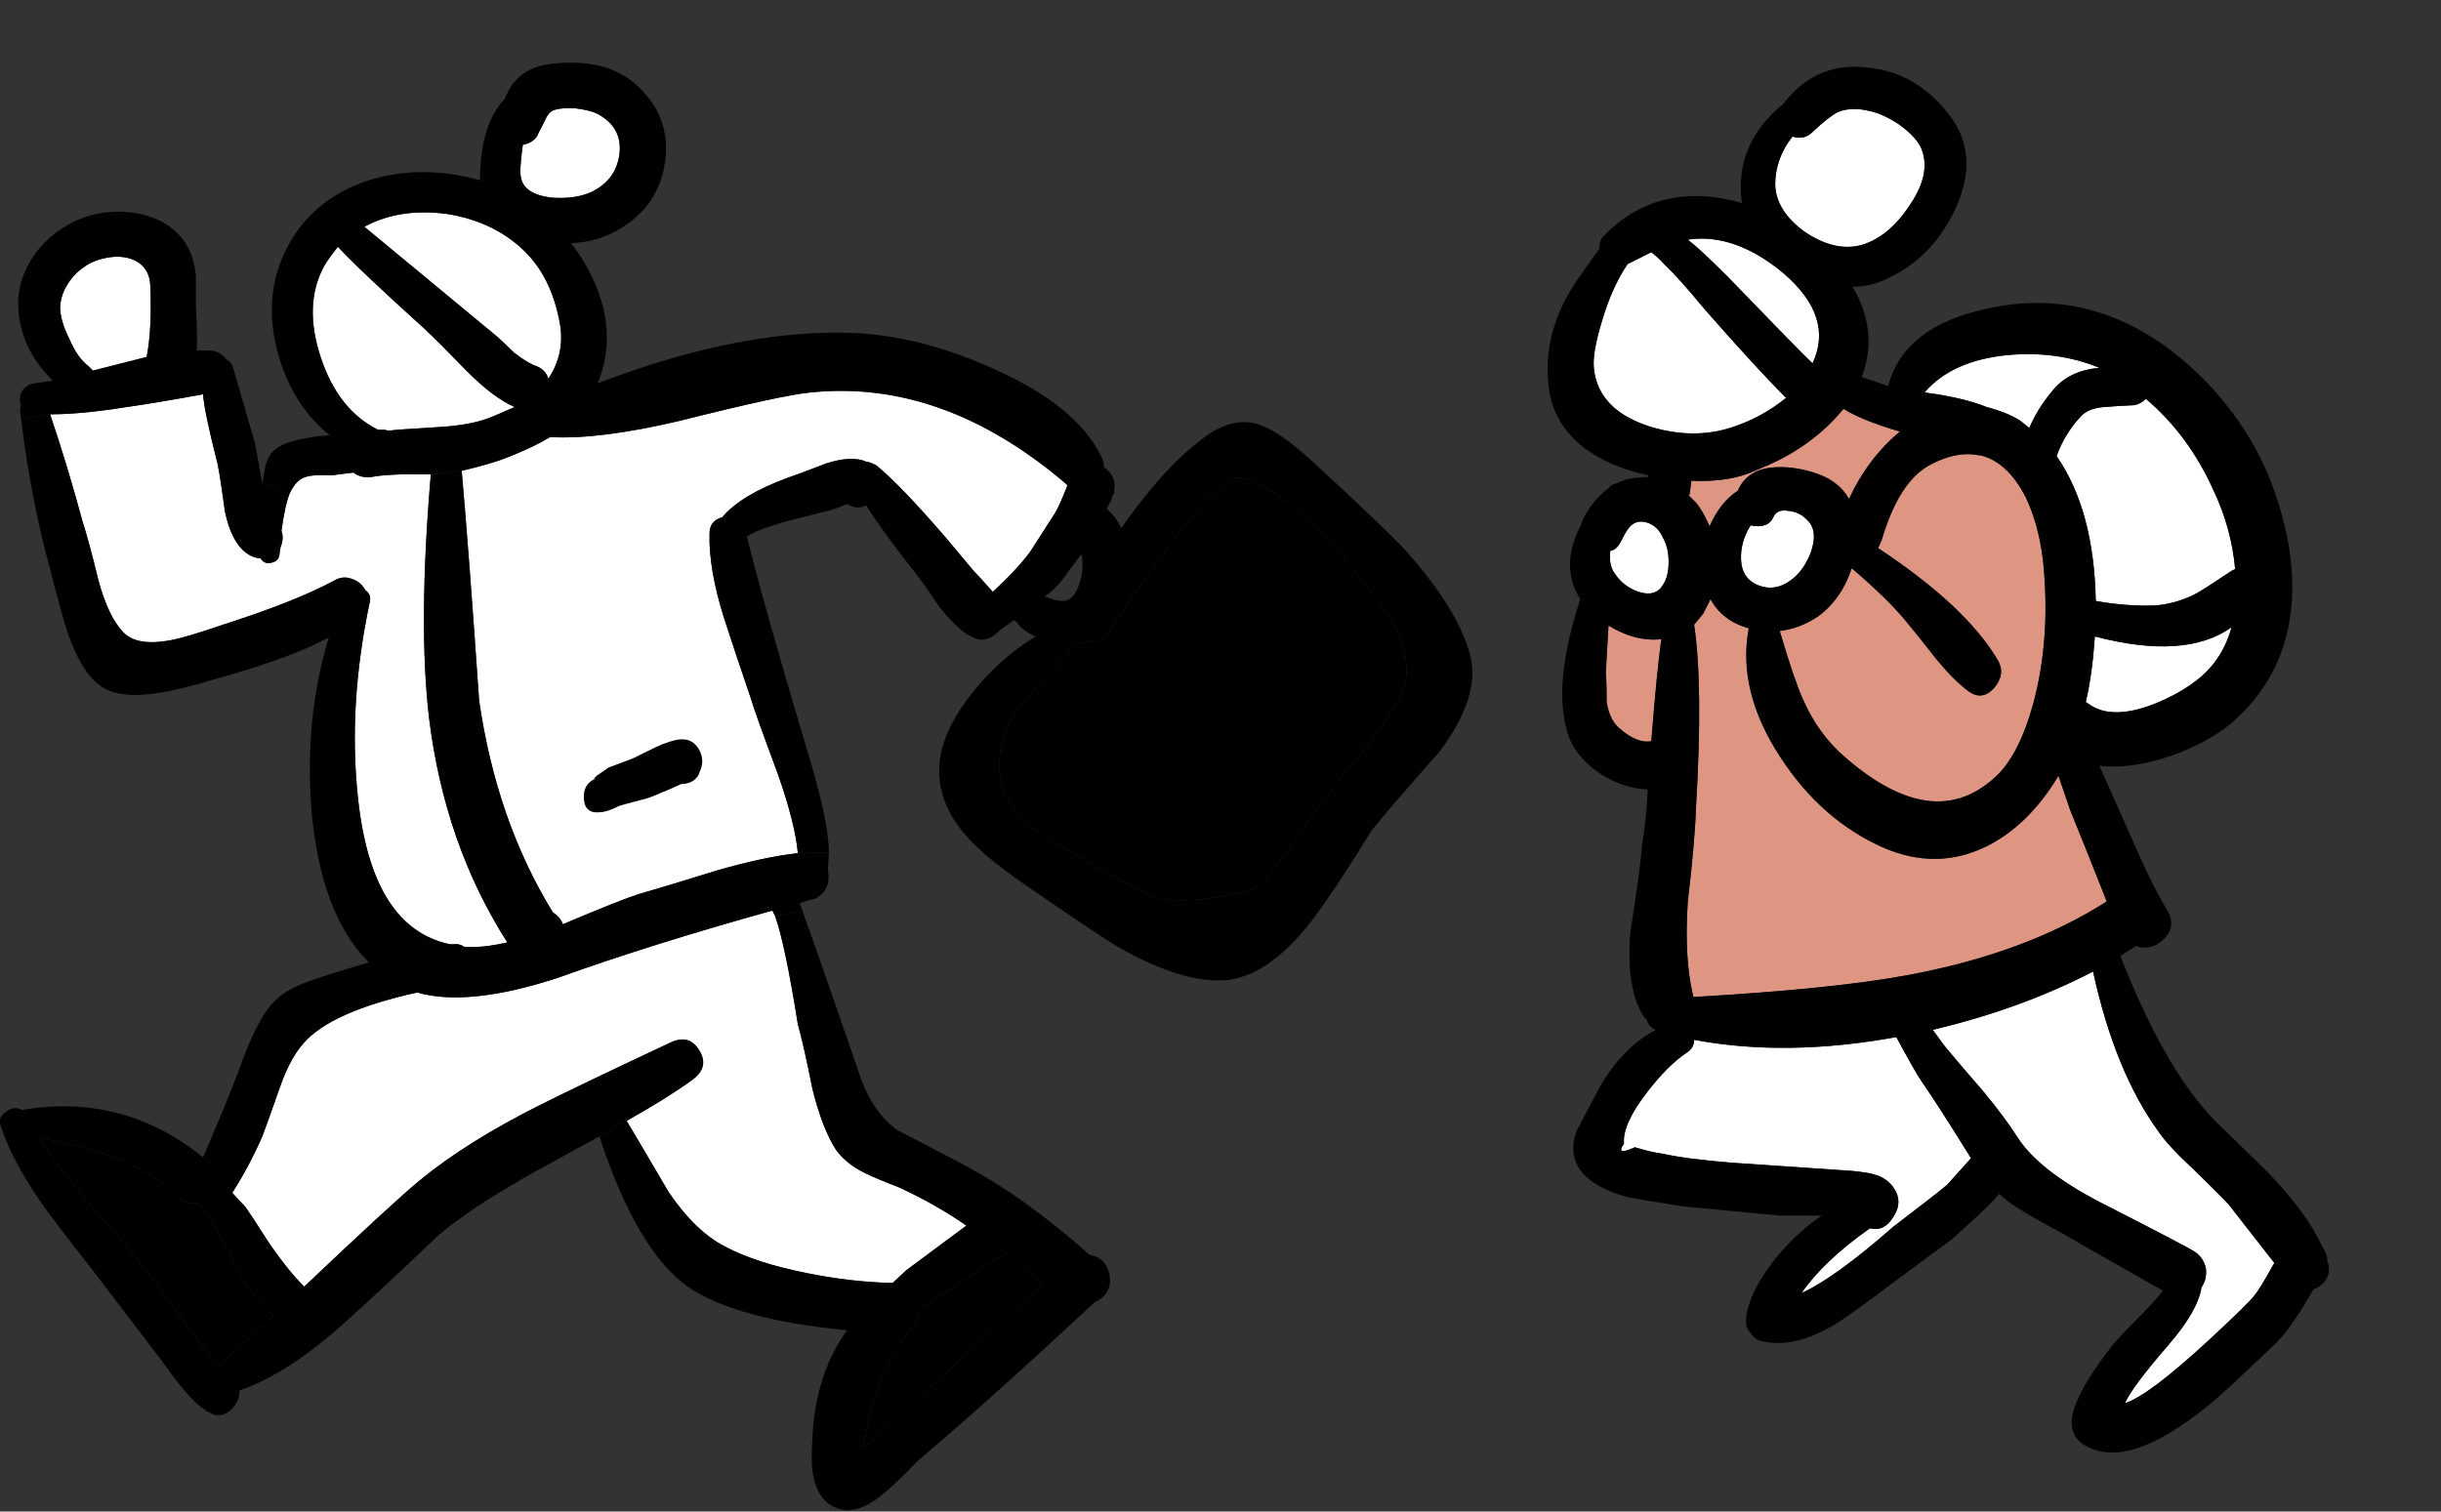 <svg xmlns="http://www.w3.org/2000/svg" xmlns:xlink="http://www.w3.org/1999/xlink" preserveAspectRatio="none" width="134" height="83"><rect width="100%" height="100%" fill="#333333" stroke="none"/><defs><path fill="#FFF" d="M824.75 365.8q-2.3-.95-5.05-.7-3.05.3-4.55 2.05 2.2.3 3.4.8 1.15.3 1.85.75l.5.4q.45-1.05 1.2-1.95.9-1.2 2.65-1.35z" id="p"/><path fill="#FFF" d="M752.05 395.9l-.15-.3q-6.65 1.85-11.8 3.7-4.9 1.6-7.7.8-4.75 1.05-6.25 2.8-.75.85-1.3 2.45-.9 2.55-.95 2.65-.75 1.7-1.65 3.1l.7.75q.2.25 1.35 2.05 1 1.45 1.85 2.3l.05.05q4.85-4.6 6.3-5.8 2.6-2.15 6.7-4.2 2.3-1.15 7.1-3.4 1.05-.5 1.6.45.55.9-.4 1.6-1.3.95-3.6 2.25.75 1.25 2.3 3.9 1.45 2.15 3.1 3 1.7.9 4.45 1.45 2.45.5 4.75.55l.75-.7 3.3-2.45q-1.65-1.15-3.7-2.1-1.3-.5-1.9-.8-1-.5-1.55-1.25-.75-1.15-1.3-3.35-.5-2.5-.8-3.55-.7-4.4-1.25-5.95z" id="a"/><path fill="#FFF" d="M740.25 363.45q-.45-2.65-2.05-4.15-1.65-1.55-4.15-1.95-2.6-.35-4.55.7l7.25 6q.3.25.95.9.65.5 1.1.7.65.2.8.75.9-1.35.65-2.95z" id="c"/><path fill="#FFF" d="M728.05 359.15q-.55.7-.75 1.05-1.15 2.1-.2 5t3.15 4h.35l.25.05q.2-.05 2.75-.2 1.7-.1 2.75-.5.15-.05 1.4-.6-1.15-.5-2.6-1.95-1.6-1.65-2.35-2.35-3.6-3.25-4.75-4.5z" id="d"/><path fill="#FFF" d="M716.9 359.9q-.75-.35-1.75-.1-.9.2-1.6.95-.7.8-.75 1.7 0 .75.5 1.75.45 1.05 1.05 1.5l.25.25q2.55-.65 2.95-.75.3-1.5.2-3.95-.05-.95-.85-1.35z" id="e"/><path fill="#FFF" d="M721.45 371.1q-.75-2.95-.8-3.85-2.75.5-4.2.7-2.45.4-4.2.4.95 2.8 1.8 5.95.3.9.85 3.15.55 2.05 1.4 2.9.75.75 2.6.4.8-.15 2.85-.85 4.05-1.3 6.15-2.45.45-.25.95-.05.45.15.7.6.35.25.25.65-1.2 5.65-.65 10.75.75 7.15 5.05 8.05h.2q.3-.05.6.15h.5q.75 0 1.85-.25-3.45-5.4-4.3-12.35-.6-5.15.1-13.35-2.3-.05-3.3.15-.55.05-.95-.25l-1.2.15q-1.05-.05-1.45.1-.5.15-.85.9-.25.6-.45 2.05.15.4-.05.9l-.05.3q0 .45-.45.55-.4.1-.6-.25-.4 0-.8-.3-.8-.6-1.15-2.25-.25-1.85-.4-2.6z" id="f"/><path fill="#FFF" d="M757.05 370.95q.15 0 .55.2 1.3 1.05 3.8 3.95l1.55 1.85q.3.3 1.05 1.15 1.35-1.25 2.05-2.2l1.35-2.1q.25-.4.7-1.55l-.1-.1q-6.75-5.75-14-5-1.6.15-7.15 1.55-4.45 1.05-7.15.9-.9.55-2.3 1.1-.85.35-2.55.75v.05q.4 4.55.95 12.55.95 6.6 4.05 11.65.4.25.55.65 3.2-1.35 4.15-1.65 1.4-.4 4.3-1.3 2.6-.75 4.45-.95-.15-1.65-1.1-4.35-1.3-3.5-1.45-4.05-1-2.95-1.5-4.5-.85-2.7-.8-4.65 0-.7.7-.9 1-1.2 3.55-2.15.6-.2 2.15-.8 1.4-.45 2.2-.1z" id="g"/><path d="M714.2 411.45q.95 1.1 2.65 3.05.6.7 2.3 3.05 1.4 2.05 2.4 3l2.95-2.65q-1-1.05-1.3-1.5-.55-.8-1.35-2.5-.85-1.35-1.25-2l-.25-.25q-.55.1-1-.3-2.45-2.4-7.65-3.25.85 1.45 2.5 3.35z" id="h"/><path d="M764.7 414.4l-4.7 3.1q0 .45-.35.9-2.05 2.5-2.65 6.1l-.15.65q.9-.65 2.5-2.3.85-.7 7.4-6.75l-2.05-1.7z" id="i"/><path d="M769.3 380.8l-.9.25-.2.35q-2.55 2.75-2.6 2.85-1.3 1.7-1.25 3.5.05 2.05 2.3 3.65.3.25 4.2 2.45 1.6.9 2.45 1.1 1 .2 2.8-.05 1.95-.3 2.55-.7.3-.25 1.5-1.85 2.05-2.95 3.6-4.8 2.4-2.9 2.8-4.1.65-2.1-1.25-4.65-2.9-3.9-5.25-5.7-2-1.55-3-1.2-.5.15-2.15 2.15-1.65 1.95-4.45 6.15-.45.7-1.15.6z" id="j"/><path d="M753.55 395.6l-1.5.3q.55 1.55 1.25 5.95.3 1.05.8 3.55.55 2.2 1.3 3.35.55.75 1.55 1.25.6.3 1.9.8 2.05.95 3.7 2.1l-3.3 2.45-.75.7q-2.3-.05-4.75-.55-2.75-.55-4.45-1.45-1.65-.85-3.1-3-1.55-2.65-2.3-3.9l-1.5.85q2.05 6.25 4.85 8.25 2.6 1.8 8.75 2.4-1.55 2.15-1.85 5.15-.15 1.8-.05 2.6.25 1.6 1.3 2 1.1.45 2.5-.7.75-.6 2-1.9 3.85-3.25 9.7-8.7 1-.45.8-1.55l-.05-.15q-.2-.75-1.05-.9-1.6-1.45-3.6-2.9l-.15-.1q-1.55-1.1-3.35-2.05-3.35-1.75-3.45-1.8-1.45-1.05-2.15-3.3-2.55-7.4-2.9-8.3l-.15-.45m11.15 18.8l2.05 1.7q-6.55 6.05-7.4 6.75-1.6 1.65-2.5 2.3l.15-.65q.6-3.6 2.65-6.1.35-.45.35-.9l4.7-3.1z" id="k"/><path d="M724.9 360q-.9 2.35-.1 5.15.8 2.75 2.8 4.35l-.6.05q-1.85.25-2.35.7-.4.3-.55.85-.1.35-.2 1.05l1.5.55q.35-.75.85-.9.4-.15 1.45-.1l1.2-.15q.4.3.95.25 1-.2 3.3-.15l1.7-.2q1.7-.4 2.55-.75 1.4-.55 2.3-1.1 2.7.15 7.15-.9 5.55-1.4 7.15-1.55 7.25-.75 14 5l.1.1q-.45 1.15-.7 1.55l-1.35 2.1q-.7.95-2.05 2.2-.75-.85-1.05-1.15l-1.55-1.85q-2.5-2.9-3.8-3.95-.4-.2-.55-.2-.8-.35-2.2.1-1.55.6-2.15.8-2.55.95-3.55 2.15-.7.2-.7.9-.05 1.95.8 4.65.5 1.55 1.5 4.5.15.55 1.45 4.05.95 2.7 1.1 4.35l1.7-.05q0-1.75-1.25-5.8-2.3-7.7-3.25-11.55.85-.5 2.85-1l1.8-.45.55-.2q.3-.15.35-.1.5.3 1 .05.8 1.3 2.65 3.65.45.55 1.35 1.9.9 1.15 1.65 1.6l.35.15q.3.15.7 0 .25-.05.65-.45l.75-.55.15.1q.35.5 1.05.8-1.75 1.05-3.15 2.7-1.55 1.8-2 3.5-.55 2.35 1.05 4.4 1.05 1.35 3.55 3.05 4.2 2.9 5.25 3.5 3.6 2 5.95 1.7 2.3-.35 4.55-3.3 1.25-1.65 3.25-4.9.95-1.2 3.75-4.35 2.25-3.05 1.65-5.3-.7-2.6-3.7-5.9-1.25-1.3-5.1-4.85-1.9-1.7-3-1.95-1.5-.35-3.15 1.05-1.95 1.5-4.2 4.7-.3-.65-.8-1.05l.3-.6v-.1l.15-.25h-.05q.2-.8-.55-1.35 0-.3-.15-.6-1.35-2.75-5.8-4.75-3.8-1.75-7.45-2-6.3-.35-14.4 2.75.8-1.85.35-4-.45-1.95-1.8-3.7 1.25-.05 2.25-.55 2.5-1.25 2.9-3.85.4-2.65-1.75-4.45-1.75-1.4-4.8-.95-1.65.3-2.25 1.9l-.15.15q-1.2 1.45-1.2 4.3-3.4-.95-6.4.1-3.3 1.2-4.55 4.4m2.2 5.2q-.95-2.9.2-5 .2-.35.75-1.05 1.15 1.25 4.75 4.5.75.7 2.35 2.35 1.45 1.45 2.6 1.95-1.25.55-1.4.6-1.05.4-2.75.5-2.55.15-2.75.2l-.25-.05h-.35q-2.2-1.1-3.15-4m12.3-12.95q.2-.5.5-.6.4-.15 1.2-.1.8.1 1.2.3 1.4.75 1.2 2.25-.2 1.4-1.55 2.05-.9.4-2.2.3-1.5-.2-1.65-1.1-.1-.35.1-1.8.55-.1.8-.5 0-.05.4-.8m-9.9 5.8q1.95-1.05 4.55-.7 2.5.4 4.15 1.95 1.6 1.5 2.05 4.15.25 1.6-.65 2.95-.15-.55-.8-.75-.45-.2-1.1-.7-.65-.65-.95-.9l-7.25-6m38.45 19.2l.9-1.2.05.1q.1.9-.2 1.65-.3.8-.85.8-.4 0-1-.25.65-.45 1.1-1.1m.25 4.15l.2-.35.9-.25q.7.1 1.15-.6 2.8-4.2 4.45-6.15 1.65-2 2.15-2.15 1-.35 3 1.2 2.35 1.8 5.25 5.7 1.9 2.55 1.25 4.65-.4 1.2-2.8 4.1-1.55 1.85-3.6 4.8-1.2 1.6-1.5 1.85-.6.4-2.55.7-1.8.25-2.8.05-.85-.2-2.45-1.1-3.9-2.2-4.2-2.45-2.25-1.6-2.3-3.65-.05-1.8 1.25-3.5.05-.1 2.6-2.85z" id="l"/><path d="M717.2 357.35q-1.7-.35-3.25.25-1.5.6-2.5 1.9-1 1.4-.95 2.95.1 2.3 1.9 4.05l-1 .15q-.45.05-.7.45-.2.4-.05.75l-.05.3.05.4 1.6-.2q1.75 0 4.2-.4 1.45-.2 4.2-.7.05.9.8 3.85.15.75.4 2.6.35 1.65 1.15 2.25.4.3.8.3.2.35.6.25.45-.1.45-.55l.05-.3q.2-.5.05-.9.2-1.45.45-2.05l-1.5-.55-.4-2.2q-.8-2.75-1.2-4.15-.05-.25-.35-.45-.35-.45-.85-.5h-.8q.05-.55-.05-2.5v-1.65q-.1-.9-.45-1.55-.8-1.4-2.6-1.8m-2.05 2.45q1-.25 1.75.1.8.4.85 1.35.1 2.45-.2 3.95-.4.1-2.95.75l-.25-.25q-.6-.45-1.05-1.5-.5-1-.5-1.75.05-.9.75-1.7.7-.75 1.6-.95z" id="m"/><path d="M712.25 368.35l-1.6.2q.55 4.5 1.6 8.3.65 2.55.95 3.45.75 2.2 1.8 2.95 1 .75 3.2.4 1.1-.15 3.25-.8 4.1-1.15 6.1-2.25-1.35 4.45-.95 9.5.5 5.7 3.15 8.35l-.35.1q-1.7.5-2.55.8-1.6.5-2.3 1.25-.95.95-1.95 3.8-.6 1.6-1.95 4.75-4.4-3.55-9.95-2.6-.45-.25-.85.1-.5.3-.3.8.55 1.75 2.15 4.1.65.95 2.85 3.75l3.85 5.05q1.45 2.05 2.25 2.6l.1.05.1.1.15.05.15.1q.55.2 1.05-.25.45-.45.45-1.05 2.65-.9 5.8-3.75 1.8-1.6 5.15-4.8 1.75-1.45 4.3-2.9.1-.1 4.5-2.5l1.5-.85q2.3-1.3 3.6-2.25.95-.7.4-1.6-.55-.95-1.6-.45-4.8 2.25-7.1 3.4-4.1 2.05-6.7 4.2-1.45 1.2-6.3 5.8l-.05-.05q-.85-.85-1.85-2.3-1.15-1.8-1.35-2.05l-.7-.75q.9-1.4 1.65-3.1.05-.1.95-2.65.55-1.6 1.3-2.45 1.5-1.75 6.25-2.8 2.8.8 7.7-.8 5.15-1.85 11.8-3.7l.15.3 1.5-.3-.15-.4.6-.2.25-.05q.9-.5.7-1.55l.05-1-1.7.05q-1.85.2-4.45.95-2.9.9-4.3 1.3-.95.3-4.15 1.65-.15-.4-.55-.65-3.1-5.05-4.05-11.65-.55-8-.95-12.55v-.05l-1.7.2q-.7 8.2-.1 13.35.85 6.95 4.3 12.35-1.1.25-1.85.25h-.5q-.3-.2-.6-.15h-.2q-4.3-.9-5.05-8.05-.55-5.1.65-10.75.1-.4-.25-.65-.25-.45-.7-.6-.5-.2-.95.05-2.1 1.15-6.15 2.45-2.05.7-2.85.85-1.85.35-2.6-.4-.85-.85-1.4-2.9-.55-2.25-.85-3.15-.85-3.15-1.8-5.95m4.6 46.15q-1.7-1.95-2.65-3.05-1.65-1.9-2.5-3.35 5.2.85 7.65 3.25.45.4 1 .3l.25.25q.4.65 1.25 2 .8 1.7 1.35 2.5.3.45 1.3 1.5l-2.95 2.65q-1-.95-2.4-3-1.7-2.35-2.3-3.05z" id="n"/><path d="M747.9 386.8q-.35-.65-1.05-.6-.55.05-1.4.45-1.3.65-1.35.65l-1.2.45-.5.35q-.1.05-.25.2-.1.1.05.05-.7.3-.65 1.1.05.85.9.75.35 0 1.05-.35.15-.05 1.1-.3.5-.1 1.15-.4.4-.15 1.15-.5.65 0 .95-.5l.05-.15q.3-.6 0-1.2z" id="o"/><path fill="#FFF" d="M742.3 351.85q-.4-.2-1.2-.3-.8-.05-1.2.1-.3.1-.5.6-.4.75-.4.8-.25.4-.8.5-.2 1.45-.1 1.8.15.9 1.65 1.1 1.3.1 2.2-.3 1.35-.65 1.55-2.05.2-1.5-1.2-2.25z" id="b"/><path fill="#FFF" d="M831.05 382q.65-.85.95-1.95-2.55 1.8-7.5.5-.15 2.15-.5 3.6l.15.1q1.3.95 3.75-.05 2.15-.9 3.15-2.2z" id="q"/><path fill="#FFF" d="M827.3 367.5q-.3.3-.65.35-1.05.05-1.6.1-.95.05-1.4.6-.85.95-1.25 2.1 2.05 2.95 2.15 7.95 1.65.3 3.25.25 1.2-.1 2.25-.65.3-.15 1.95-1.25l.2-.1q-.2-2.25-1.2-4.35-1.35-3-3.7-5z" id="r"/><path fill="#FFF" d="M830.8 419.15q2.1-1.95 2.45-2.4.3-.35 1.1-1.8l-2.5-3.2q-.4-.45-2-2-1.3-1.2-1.85-2-2.4-3.3-3.6-8.8-3.95 2.05-8.8 3.2.65.9.7.95.7.85 2.05 2.4 1.2 1.45 1.9 2.55 1.15 1.8 4.5 3.55 4.9 2.5 5.25 2.75.5.35.6.95.05.55-.25 1-.2 1.3-1.85 3.2-1.95 2.25-2.35 3.15 1.3-.4 4.65-3.5z" id="s"/><path fill="#FFF" d="M813.45 412.95q2.3-1.75 2.95-2.3l1.3-1.45q-1.8-2.9-2.7-4.2-.35-.5-1.4-2.45-6.05 1.1-11.1.15 0 .45-.4.7-1.05.7-2.2 2.2-1.35 1.75-1.25 2.8-.5.7.6.2 1 .3 1.5.35 1.35.3 3.85.5l6.6.45q.95.1 1.2.2.6.15 1 .65.6.8.05 1.65-.5.85-1.3.65-2.55 1.8-3.75 3.55 1.8-.8 5.05-3.65z" id="t"/><path fill="#FFF" d="M809 352.85q-.45.45-1.1.25-.95 1.2-.95 2.65.05 1.45 1.65 2.6 1.65 1.1 3.1.7 1.5-.45 2.65-2.2 1.25-1.85.55-3.25-.35-.6-1.2-1.2-.85-.55-1.55-.7-1-.25-1.75.05-.5.25-1.4 1.1z" id="u"/><path fill="#FFF" d="M807.4 360.6q-2.65-2.2-5.2-1.85v.05q.6.45 2.15 2 4.1 4.25 4.65 4.75 1.2-2.55-1.6-4.95z" id="v"/><path fill="#FFF" d="M798.85 360.1q-.85 1.25-1.4 3.1-.55 1.8-.45 2.65.25 2.3 3.15 3.2 2.55.75 4.75-.1 1.4-.5 2.65-1.5-1.7-1.7-4.5-4.9-1.4-1.7-2.2-2.45-.2-.25-.7-.65l-1.3.65z" id="w"/><path fill="#FFF" d="M800.8 377.7q.3-.45.3-1.25 0-.75-.3-1.3-.35-.8-1.1-.9-.45-.05-.75.3-.15.15-.45.75-.25.5-.6.55-.1.8.25 1.25.45.7 1.3 1 .95.3 1.35-.4z" id="x"/><path fill="#FFF" d="M808.65 374.1q-.4-.4-1-.45-.6-.1-.8.35-.3.65-1.25.45-.65 1.05-.5 2.15.15.85.95 1.15.8.3 1.55-.15.85-.5 1.3-1.65.45-1.25-.25-1.85z" id="y"/><path fill="#DE9581" d="M804.9 372.55q.3-.75 1.1-1.1l-.05-.05q-1.45.7-3.6.6l-.1.75-.05.05.4.4q.35.4.75 1.3.6-1.35 1.55-1.95z" id="z"/><path fill="#DE9581" d="M805.95 371.4l.05.05q.8-.3 1.95-.15 1.1.15 1.95.6.75.45 1.1 1.1 1.05-2.25 2.8-3.7-2.05-.6-3.1-1.25-1.8 2.2-4.75 3.35z" id="A"/><path fill="#DE9581" d="M798.35 385.55q1 .9 1.8.75.3-3.8.55-5.6-1.45.15-2.9-.75l-.15 2.6q.05.5.05 1.6.15.95.65 1.4z" id="B"/><path fill="#DE9581" d="M805.5 380.1q-1.45-.4-2.1-1.6l-.4.8-.5.6q.5 3.35.1 10.1-.05 1.7-.45 5.15-.2 3.1.3 5.15v.05q7.75-.45 11.75-1.2 6.5-1.2 10.95-4.05-1.3-3.3-2-5l-.65-1.9q-1.65 2.75-4 3.9-2.7 1.3-5.6.05-3.4-1.5-5.65-4.95-2.4-3.65-1.75-7.1z" id="C"/><path fill="#DE9581" d="M809.3 379.45q-.95.65-2.1.8.8 2.7 1.25 3.7.85 1.95 2.3 3.2 4.85 4.25 8.25 1.15 1.3-1.15 2.1-4 1-3.65.55-7.95-.25-2-.95-3.45-1-1.95-2.5-2.3h-.1q-1.15-.25-2.6.5-1.75.9-2.7 4.15l-.2.45q4.85 3.2 6.6 6.2.4.75-.25 1.5-.65.7-1.4.15-.8-.6-1.75-1.75-1.05-1.35-1.6-2-1-1.25-3.05-3-.55 1.7-1.85 2.65z" id="D"/><path d="M807.4 351.3q-2.65 2.15-2.3 5.3l.05.15q-4.6-1.3-7.6 1.8-.25.2-.25.7l-1.1 1.55q-2.15 3.05-1.65 6.3.3 1.8 1.85 3.05 1.45 1.1 3.6 1.55l-.05.1q-.95 0-1.5.25l-.5.2-.2.2q-.8.6-1.35 1.65l-.1.3q-1.2 2.3-.05 4.1-1.65 5.05-.55 7.75.5 1.1 1.75 1.9 1.2.75 2.5.8-.05 1.5-.3 3-.1 1.35-.65 4.85-.25 3.1.75 4.65l.15.15q.1.4.5.55-2 1.05-3.3 3.55-1 1.9-1.05 2-.45 1.2.2 2.15.75 1 2.65 1.5.5.1 3.05.5l5.25.5h2.3q-1.6 1.1-2.8 2.7-1.25 1.7-1.35 3-.05.4.25.75.25.4.65.45 1.7.4 3.85-.85.8-.45 3.3-2.35l3.25-2.4 1.05-.95q1.1-1 1.55-1.55.55.55 1.7 1.2.6.35 1.8 1 1.8 1.05 5.45 3.1h.05q-.4.55-1.45 1.6-1 1-1.4 1.5-1.9 2.45-2.15 3.85-.15 1 .6 1.5 2.35 1.55 6.85-2.1.8-.65 1.9-1.7l1.85-1.75q.85-.85 2.05-2.95.45-.15.7-.55.25-.45.1-.9l-.05-.05q.05-.4-.25-.8-.75-1.7-2.65-3.75-.25-.3-3.25-3.2-2.75-2.8-5.2-9.05l.85-.55q.85.3 1.55-.4.7-.7.15-1.6-.7-1.15-1.5-2.95l-2.2-4.95q1.75.2 3.95-.55 1.95-.7 3.25-1.75 2.85-2.45 3.3-6.1.4-3.25-1.05-7.1-1.2-3.15-3.75-5.75-2.7-2.7-5.75-3.65-3.2-1-6.75-.05-4 1.05-4.8 4.1l-1.45-.5q.95-2.5-.5-4.95 1 0 1.9-.45 2.5-1.15 3.75-3.85 1.35-2.95-.35-5.15-1.8-2.35-4.55-2.6-2.8-.3-4.55 2m-5.2 7.5v-.05q2.55-.35 5.2 1.85 2.8 2.4 1.6 4.95-.55-.5-4.65-4.75-1.55-1.55-2.15-2m6.4-.45q-1.6-1.15-1.65-2.6 0-1.45.95-2.65.65.2 1.1-.25.9-.85 1.4-1.1.75-.3 1.75-.05.7.15 1.55.7.85.6 1.2 1.2.7 1.4-.55 3.25-1.15 1.75-2.65 2.2-1.45.4-3.1-.7m-11.6 7.5q-.1-.85.45-2.65.55-1.85 1.4-3.1l1.3-.65q.5.4.7.65.8.75 2.2 2.45 2.8 3.2 4.5 4.9-1.25 1-2.65 1.5-2.2.85-4.75.1-2.9-.9-3.15-3.2m12.9 6.05q-.85-.45-1.95-.6-1.15-.15-1.95.15-.8.35-1.1 1.1-.95.6-1.55 1.95-.4-.9-.75-1.3l-.4-.4.05-.05.1-.75q2.15.1 3.6-.6 2.95-1.15 4.75-3.35 1.05.65 3.1 1.25-1.75 1.45-2.8 3.7-.35-.65-1.1-1.1m-4.8 4.7q-.15-1.1.5-2.15.95.2 1.25-.45.2-.45.8-.35.6.05 1 .45.7.6.25 1.85-.45 1.15-1.3 1.65-.75.45-1.55.15-.8-.3-.95-1.15m-4.3-1.45q.3.55.3 1.3 0 .8-.3 1.25-.4.7-1.35.4-.85-.3-1.3-1-.35-.45-.25-1.25.35-.05.6-.55.3-.6.45-.75.3-.35.75-.3.75.1 1.1.9m1.7 4.75l.5-.6.4-.8q.65 1.2 2.1 1.6-.65 3.45 1.75 7.1 2.25 3.45 5.65 4.95 2.9 1.25 5.6-.05 2.35-1.15 4-3.9l.65 1.9q.7 1.7 2 5-4.45 2.85-10.95 4.05-4 .75-11.75 1.2v-.05q-.5-2.05-.3-5.15.4-3.45.45-5.15.4-6.75-.1-10.1m4.7.35q1.15-.15 2.1-.8 1.3-.95 1.85-2.65 2.05 1.75 3.05 3 .55.65 1.6 2 .95 1.15 1.75 1.75.75.55 1.4-.15.65-.75.25-1.5-1.75-3-6.6-6.2l.2-.45q.95-3.25 2.7-4.15 1.45-.75 2.6-.5h.1q1.5.35 2.5 2.3.7 1.45.95 3.45.45 4.3-.55 7.95-.8 2.85-2.1 4-3.4 3.1-8.25-1.15-1.45-1.25-2.3-3.2-.45-1-1.25-3.7m-9.55 2.3l.15-2.6q1.45.9 2.9.75-.25 1.8-.55 5.6-.8.15-1.8-.75-.5-.45-.65-1.4 0-1.1-.05-1.6m17.5-15.4q1.5-1.75 4.55-2.05 2.75-.25 5.05.7-1.75.15-2.65 1.35-.75.9-1.2 1.95l-.5-.4q-.7-.45-1.85-.75-1.2-.5-3.4-.8m7.25 3.5q.4-1.15 1.25-2.1.45-.55 1.4-.6.55-.05 1.6-.1.35-.05.65-.35 2.35 2 3.7 5 1 2.1 1.2 4.35l-.2.1q-1.65 1.1-1.95 1.25-1.05.55-2.25.65-1.6.05-3.25-.25-.1-5-2.15-7.95m5.5 13.55q-2.45 1-3.75.05l-.15-.1q.35-1.45.5-3.6 4.95 1.3 7.5-.5-.3 1.1-.95 1.95-1 1.3-3.15 2.2m5.35 32.55q-.35.45-2.45 2.4-3.35 3.1-4.65 3.5.4-.9 2.35-3.15 1.65-1.9 1.85-3.2.3-.45.25-1-.1-.6-.6-.95-.35-.25-5.25-2.75-3.35-1.75-4.5-3.55-.7-1.1-1.9-2.55-1.35-1.55-2.05-2.4-.05-.05-.7-.95 4.85-1.15 8.8-3.2 1.2 5.5 3.6 8.8.55.8 1.85 2 1.6 1.55 2 2l2.5 3.2q-.8 1.45-1.1 1.8m-19.65-14.2q1.05 1.95 1.4 2.45.9 1.3 2.7 4.2l-1.3 1.45q-.65.55-2.95 2.3-3.25 2.85-5.05 3.65 1.2-1.75 3.75-3.55.8.2 1.3-.65.55-.85-.05-1.65-.4-.5-1-.65-.25-.1-1.2-.2l-6.6-.45q-2.5-.2-3.85-.5-.5-.05-1.5-.35-1.1.5-.6-.2-.1-1.05 1.25-2.8 1.15-1.5 2.2-2.2.4-.25.4-.7 5.05.95 11.1-.15z" id="E"/></defs><use xlink:href="#a" transform="translate(-709.5 -345.6)"/><use xlink:href="#b" transform="translate(-709.5 -345.6)"/><use xlink:href="#c" transform="translate(-709.5 -345.6)"/><use xlink:href="#d" transform="translate(-709.5 -345.6)"/><use xlink:href="#e" transform="translate(-709.5 -345.6)"/><use xlink:href="#f" transform="translate(-709.5 -345.6)"/><use xlink:href="#g" transform="translate(-709.5 -345.6)"/><use xlink:href="#h" transform="translate(-709.5 -345.6)"/><use xlink:href="#i" transform="translate(-709.5 -345.6)"/><use xlink:href="#j" transform="translate(-709.5 -345.6)"/><use xlink:href="#k" transform="translate(-709.5 -345.6)"/><use xlink:href="#l" transform="translate(-709.5 -345.6)"/><use xlink:href="#m" transform="translate(-709.5 -345.6)"/><use xlink:href="#n" transform="translate(-709.5 -345.6)"/><use xlink:href="#o" transform="translate(-709.5 -345.6)"/><use xlink:href="#p" transform="translate(-709.5 -345.6)"/><use xlink:href="#q" transform="translate(-709.5 -345.6)"/><use xlink:href="#r" transform="translate(-709.5 -345.6)"/><use xlink:href="#s" transform="translate(-709.5 -345.6)"/><use xlink:href="#t" transform="translate(-709.5 -345.6)"/><use xlink:href="#u" transform="translate(-709.5 -345.6)"/><use xlink:href="#v" transform="translate(-709.5 -345.6)"/><use xlink:href="#w" transform="translate(-709.5 -345.6)"/><use xlink:href="#x" transform="translate(-709.5 -345.6)"/><use xlink:href="#y" transform="translate(-709.5 -345.6)"/><use xlink:href="#z" transform="translate(-709.5 -345.6)"/><use xlink:href="#A" transform="translate(-709.5 -345.6)"/><use xlink:href="#B" transform="translate(-709.5 -345.6)"/><use xlink:href="#C" transform="translate(-709.5 -345.6)"/><use xlink:href="#D" transform="translate(-709.5 -345.6)"/><use xlink:href="#E" transform="translate(-709.5 -345.6)"/></svg>